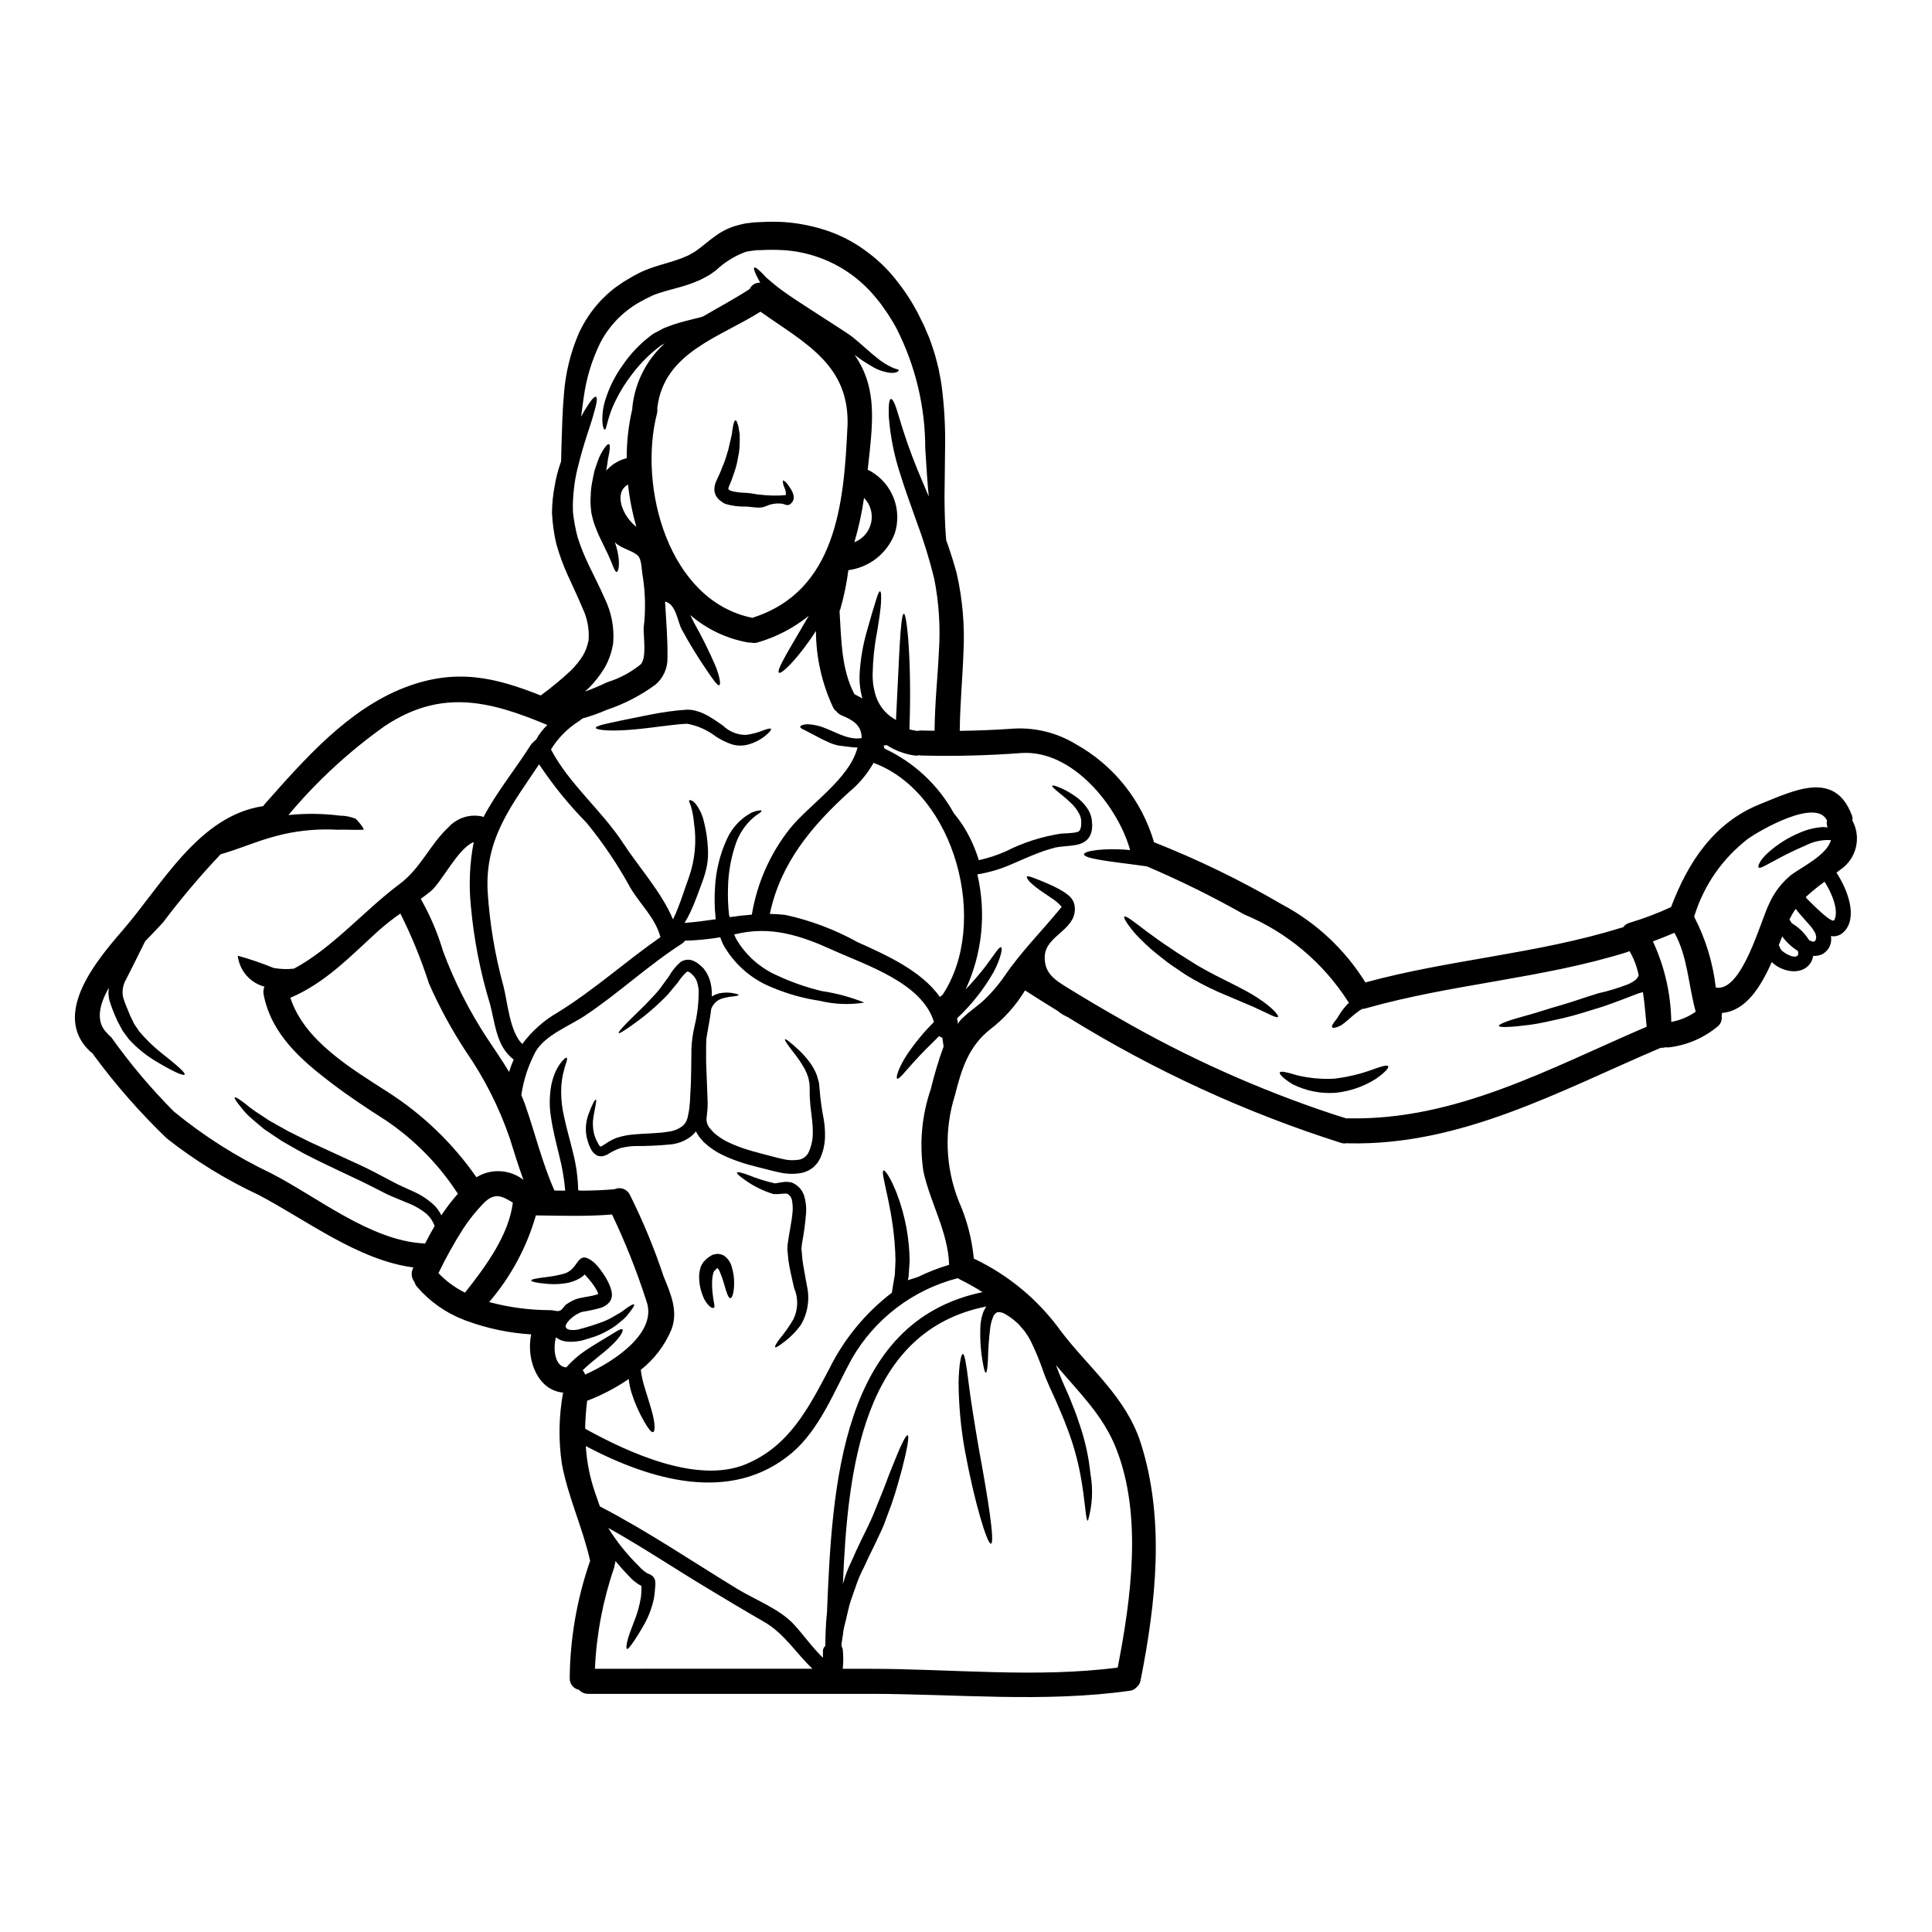 <?xml version="1.0" encoding="UTF-8"?>
<!-- Uploaded to: ICON Repo, www.svgrepo.com, Generator: ICON Repo Mixer Tools -->
<svg fill="#000000" width="800px" height="800px" version="1.1" viewBox="144 144 512 512" xmlns="http://www.w3.org/2000/svg">
 <g>
  <path d="m397.9 415.44c0-1.215 5.438-5.086 6.32-5.902v-0.004c2.277-2.078 4.309-4.414 6.055-6.957 4.242-6.234 9.707-11.738 14.5-17.531 0.176-0.219 0.355-0.418 0.488-0.617l0.086-0.133-0.152-0.172-0.004-0.004c-0.672-0.73-1.426-1.375-2.254-1.926-0.863-0.598-1.656-1.148-2.41-1.637-1.238-0.805-2.406-1.711-3.488-2.715-0.789-0.789-1.039-1.418-0.863-1.574s0.727 0.023 1.656 0.355c0.93 0.332 2.297 0.883 3.981 1.613 0.84 0.375 1.766 0.789 2.754 1.328 2.363 1.348 4.309 2.519 4.285 5.391-0.043 5.637-7.715 7.031-7.977 12.422-0.219 4.641 2.805 6.387 6.34 8.578 4.426 2.715 8.887 5.367 13.383 7.91v-0.004c17.984 10.375 36.973 18.891 56.68 25.422l3.578 1.129c0.152-0.027 0.309-0.043 0.465-0.047 28.559 0.621 53.531-13.352 79.062-24.27-0.309-3.094-0.527-6.164-0.992-9.172l-0.641 0.176c-0.332 0.086-0.641 0.195-0.664 0.195l-0.152 0.066c-2.828 1.105-5.902 2.277-9.172 3.406-3.715 1.125-7.207 2.297-10.52 3.051-3.312 0.75-6.277 1.438-8.777 1.766-4.996 0.641-8.156 0.789-8.242 0.289-0.086-0.5 2.852-1.574 7.734-2.875 2.453-0.66 5.238-1.633 8.398-2.519 3.16-0.887 6.586-2.144 10.211-3.25l-0.004 0.004c2.742-0.605 5.434-1.426 8.047-2.453 1.02-0.531 2.277-1.105 2.652-2.32v-0.004c-0.449-2.25-1.262-4.41-2.414-6.394-0.215 0.102-0.434 0.191-0.66 0.266-22.656 7.055-46.527 8.422-69.34 14.922v-0.004c-0.289 0.086-0.586 0.129-0.883 0.137-0.336 0.195-0.641 0.395-0.887 0.574-1.105 0.75-2.098 1.723-3.117 2.562-0.465 0.406-0.949 0.789-1.457 1.148-0.379 0.211-0.773 0.387-1.18 0.531-0.684 0.219-1.125 0.266-1.281 0.043-0.156-0.219 0-0.617 0.422-1.215 0.176-0.309 0.508-0.617 0.789-1.016 0.281-0.398 0.508-0.844 0.789-1.281l-0.008-0.004c0.711-1.086 1.531-2.094 2.453-3.008-0.078-0.082-0.152-0.168-0.219-0.262-6.602-10.344-16.219-18.414-27.555-23.121-8.344-4.723-16.949-8.973-25.773-12.73-1.016-0.129-2.078-0.289-3.184-0.441-7.269-0.93-13.57-1.68-13.48-2.781 0.043-0.887 5.238-1.746 12.203-1.105 0-0.066-0.023-0.09-0.023-0.133-3.25-11.449-15.184-26.477-28.734-25.586v-0.004c-8.867 0.676-17.766 0.895-26.652 0.664-0.172-0.008-0.344-0.031-0.508-0.066-0.387 0.094-0.789 0.113-1.184 0.066-2.633-0.371-5.152-1.309-7.383-2.758l-0.84 0.133c0.086 0.266 0.152 0.527 0.242 0.789h0.004c7.773 3.617 14.203 9.605 18.363 17.105 0.789 0.953 1.547 1.969 2.297 3.094h0.004c1.867 2.914 3.324 6.066 4.328 9.375 2.445-0.535 4.828-1.312 7.117-2.32 4.617-2.348 9.582-3.941 14.699-4.723 2.363-0.109 4.684-0.195 4.902-0.84h0.004c0.148-0.242 0.254-0.508 0.312-0.785 0.023-0.176 0.066-0.312 0.086-0.531l0.023-0.707v-0.004c0.035-0.703-0.09-1.406-0.375-2.055-0.609-1.262-1.457-2.394-2.5-3.336-0.949-0.906-1.859-1.656-2.609-2.254-1.5-1.215-2.344-1.945-2.207-2.164 0.133-0.219 1.18 0.066 2.984 0.93v-0.004c1.098 0.535 2.152 1.164 3.148 1.879 1.445 0.98 2.656 2.269 3.543 3.777 0.547 0.98 0.852 2.078 0.883 3.203l0.043 0.73c0 0.266-0.043 0.617-0.066 0.949-0.066 0.711-0.281 1.395-0.637 2.012-0.434 0.711-1.062 1.281-1.816 1.637-0.617 0.301-1.281 0.504-1.965 0.598-1.234 0.223-2.344 0.27-3.449 0.395-0.551 0.043-1.082 0.129-1.613 0.219l-0.109 0.02c-0.055 0.004-0.105 0.012-0.156 0.023l-0.422 0.133-0.863 0.238 0.004 0.004c-1.137 0.305-2.25 0.684-3.34 1.129-2.231 0.84-4.574 1.922-7.086 2.984h0.004c-2.852 1.25-5.852 2.133-8.93 2.629 2.41 10.219 1.316 20.953-3.098 30.48 1.855-1.934 3.602-3.961 5.242-6.078 2.363-3.148 3.625-5.305 4.156-5.086 0.422 0.156 0 2.754-1.945 6.5-2.606 4.574-5.887 8.73-9.727 12.332 0.129 0.527 0.172 1.062 0.266 1.57zm237.01-53.977-0.004-0.004c2.449 4.516 1.062 10.156-3.203 13.02l-1.02 0.789c2.988 4.531 5.746 11.891 1.969 15.672-0.887 0.934-2.184 1.359-3.449 1.125 0.395 1.961-0.57 3.945-2.359 4.844-0.738 0.32-1.539 0.465-2.344 0.418-0.086 0.684-0.328 1.332-0.707 1.902-2.273 3.383-7.477 2.43-10.254-0.27-2.922 6.59-6.918 13.02-13.219 13.484v0.004c0.023 0.281 0 0.562-0.066 0.836 0.156 0.977-0.195 1.969-0.93 2.629-3.719 3.144-8.289 5.113-13.129 5.66-0.242 0.02-0.488 0.008-0.727-0.043-0.445 0.129-0.91 0.18-1.371 0.156-26.727 11.383-52.848 25.977-82.734 25.309-0.113-0.008-0.223-0.023-0.332-0.043-0.539 0.117-1.102 0.094-1.633-0.07-25.387-8.062-49.68-19.238-72.324-33.266-0.766-0.344-1.496-0.758-2.188-1.234-0.129-0.109-0.309-0.266-0.465-0.395-2.941-1.812-5.867-3.648-8.773-5.512-2.434 4.016-5.598 7.539-9.328 10.387-5.68 4.531-7.516 10.52-9.262 17.441-2.894 9.195-2.527 19.109 1.039 28.066 2.133 4.809 3.473 9.93 3.977 15.168 9.227 4.371 17.188 11.02 23.137 19.316 7.406 9.707 17.152 17.355 21.047 29.398 6.543 20.312 4.086 42.527 0 63.105-0.129 0.715-0.512 1.359-1.082 1.812-0.457 0.52-1.098 0.848-1.789 0.902-22.566 3.207-46.129 0.82-68.879 0.82h-74.551c-0.949 0.035-1.867-0.352-2.5-1.059-1.469-0.289-2.516-1.598-2.477-3.098 0.102-10.551 1.918-21.02 5.375-30.988 0 0 0.02-0.043 0.043-0.086-1.945-8.73-5.836-16.824-7.477-25.641h-0.004c-0.945-6.293-0.84-12.703 0.309-18.965-6.762-0.598-9.84-8.734-8.461-15.43v0.004c-5.84-0.352-11.598-1.559-17.09-3.582-0.203-0.055-0.406-0.129-0.598-0.223-4.859-1.84-9.18-4.871-12.566-8.812-0.316-0.379-0.551-0.824-0.684-1.301-0.805-1.008-0.957-2.387-0.395-3.543 0.055-0.09 0.102-0.18 0.145-0.273-14.652-1.902-28.379-12.594-41.09-19.25h0.004c-8.648-4.031-16.801-9.051-24.293-14.957-7.051-6.777-13.516-14.141-19.32-22.016-0.141-0.176-0.266-0.371-0.371-0.574-0.27-0.145-0.516-0.332-0.734-0.547-10.172-9.793 1.879-24.094 8.73-32.004 10.477-12.09 20.18-30.414 37.266-32.914v0.004c0.121-0.203 0.262-0.398 0.418-0.574 10.457-11.809 22.129-25.191 37.289-30.945 13.48-5.117 23.828-2.562 35.816 2.188 2.805-2.035 5.477-4.242 8.008-6.609 1.203-1.195 2.273-2.523 3.184-3.957 0.738-1.27 1.25-2.664 1.504-4.113 0.215-2.938-0.348-5.879-1.637-8.527-1.215-2.941-2.606-5.793-3.863-8.602h-0.004c-1.242-2.727-2.273-5.551-3.074-8.441-0.617-2.672-0.996-5.394-1.125-8.137 0.02-2.387 0.254-4.769 0.707-7.117 0.328-1.996 0.824-3.965 1.48-5.879 0.062-0.215 0.137-0.43 0.223-0.637 0.02-1.395 0.066-2.856 0.109-4.426 0.152-3.914 0.195-8.266 0.641-13.328 0.402-5.664 1.77-11.215 4.043-16.418 1.406-2.996 3.254-5.762 5.484-8.203 1.188-1.262 2.465-2.434 3.82-3.512l2.254-1.574c0.75-0.484 1.395-0.84 2.102-1.258 0.641-0.422 1.574-0.863 2.41-1.305 0.836-0.441 1.723-0.73 2.586-1.105 1.723-0.617 3.406-1.105 5.019-1.574 0.75-0.242 1.574-0.465 2.297-0.727v-0.004c0.695-0.215 1.375-0.48 2.031-0.785 0.312-0.129 0.574-0.219 0.953-0.395l1.125-0.641 0.531-0.289 0.023-0.02 0.238-0.176 0.973-0.707c1.328-0.992 2.586-2.121 4.309-3.336l0.004-0.004c1.832-1.352 3.914-2.328 6.125-2.871 0.551-0.129 1.258-0.332 1.68-0.395l1.371-0.176 0.684-0.086 0.395-0.043h0.172l0.395-0.023 1.461-0.066v-0.004c1.996-0.102 3.992-0.094 5.988 0.023 4.023 0.301 7.992 1.125 11.805 2.453 3.731 1.332 7.231 3.242 10.367 5.66 3.016 2.262 5.695 4.938 7.961 7.953 2.188 2.797 4.082 5.812 5.656 9 0.395 0.789 0.75 1.547 1.148 2.316l0.93 2.188 0.465 1.086c0.242 0.574 0.312 0.84 0.465 1.277l0.789 2.32c0.488 1.574 0.863 3.117 1.234 4.641 0.27 1.547 0.641 3.051 0.82 4.555l-0.004 0.004c0.707 5.43 1.008 10.902 0.906 16.379-0.062 4.883-0.109 9.305-0.152 13.199 0.023 3.82 0.133 7.117 0.332 9.812 0.047 0.508 0.066 0.973 0.109 1.438 0.977 2.695 1.926 5.613 2.785 8.777v-0.004c1.574 6.941 2.18 14.066 1.789 21.172-0.219 6.523-0.906 13.383-0.973 20.602 4.398-0.066 8.773-0.219 13.352-0.531 6.098-0.543 12.211 0.883 17.438 4.07 10.039 5.606 17.473 14.938 20.691 25.977 11.688 4.609 23.004 10.109 33.852 16.445 9.09 4.82 16.738 11.965 22.168 20.707 22.281-6.078 45.488-7.559 67.594-14.434h-0.004c0.223-0.07 0.453-0.121 0.688-0.152 0.426-0.613 1.062-1.055 1.789-1.238 3.695-1.105 7.309-2.473 10.809-4.086 0.043 0 0.066-0.023 0.109-0.023 4.512-11.914 11.34-22.41 23.652-27.34 8.863-3.543 19.648-9.055 24.223 2.824 0.203 0.492 0.27 1.027 0.195 1.551zm-4.797 26.371c1.281-2.586-0.684-7.207-2.586-10.168l-0.004-0.004c-1.738 1.254-3.398 2.613-4.973 4.066 0.086 0.133 0.133 0.242 0.219 0.355 2.387 2.41 6.812 6.762 7.34 5.746zm-0.906-21.195-0.004-0.004c-2.293-0.133-4.582 0.348-6.633 1.391-2.945 1.254-5.82 2.664-8.617 4.223-2.207 1.148-3.449 1.945-3.863 1.68-0.418-0.266 0.332-2.012 2.316-3.824 2.582-2.348 5.559-4.223 8.797-5.531 1.863-0.797 3.852-1.266 5.875-1.395 0.422 0.008 0.844 0.039 1.266 0.09-0.258-0.57-0.312-1.207-0.16-1.812-2.805-6.016-17.504 2.41-20.934 4.816h0.004c-6.777 5.203-11.762 12.391-14.258 20.559 0 0.035-0.016 0.066-0.043 0.086 3.051 5.859 5 12.227 5.746 18.789 6.938 1.328 11.848-17.613 14.145-22.211h0.004c1.324-2.988 3.34-5.617 5.879-7.672 2.297-1.766 9.562-5.273 10.477-9.188zm-4.09 26.566c0.91-1.68-1.633-4.113-2.652-5.285-0.84-0.992-1.785-1.969-2.586-3.07l-0.004-0.004c-0.625 0.891-1.176 1.832-1.656 2.809 0.043 0.086 0.109 0.152 0.152 0.242 0.141 0.281 0.312 0.547 0.512 0.789 1.844 1.098 3.398 2.621 4.531 4.441 0.773 0.473 1.414 0.602 1.699 0.074zm-4.574 3.668c0.031-0.293 0-0.586-0.094-0.863-1.609-1.012-3.019-2.316-4.152-3.848-0.289 0.75-0.598 1.523-0.91 2.344h0.004c0.16 0.211 0.281 0.453 0.352 0.707 0.289 1.195 4.488 3.402 4.801 1.66zm-27.16 15.227c-1.945-6.961-2.102-14.562-5.637-20.906-1.879 0.789-3.777 1.574-5.703 2.297 3.109 6.688 4.766 13.957 4.859 21.328 2.34-0.422 4.555-1.352 6.496-2.719zm-153.18 173.82c3.543-18.211 6.566-40.27-0.355-57.91-3.543-9.105-10.082-15.137-16.023-22.277 0.043 0.129 0.109 0.266 0.152 0.395 0.488 1.348 1.016 2.606 1.547 3.867 0.531 1.262 1.125 2.562 1.68 3.797 1.039 2.566 2.078 5.062 2.828 7.519l0.008-0.004c1.492 4.293 2.481 8.742 2.938 13.262 0.746 4.144 0.52 8.406-0.664 12.445-0.641-0.023-0.617-4.754-1.969-12.047-0.797-4.277-1.98-8.473-3.543-12.531-0.844-2.316-1.883-4.664-2.941-7.141-0.574-1.234-1.148-2.496-1.723-3.777-0.574-1.328-1.18-2.719-1.656-4.09-0.895-2.594-1.934-5.133-3.117-7.606-0.289-0.551-0.574-1.148-0.887-1.633s-0.641-0.953-0.949-1.418c-0.395-0.484-0.844-0.973-1.258-1.457l-0.312-0.355-0.023-0.043-0.176-0.156-0.664-0.594c-0.824-0.723-1.719-1.359-2.672-1.902-0.621-0.406-1.363-0.594-2.102-0.531-0.578 0.273-1.008 0.781-1.184 1.395-0.328 0.816-0.559 1.672-0.684 2.543-0.371 2.91-0.586 5.84-0.641 8.773-0.109 2.144-0.309 3.336-0.574 3.336-0.27 0-0.527-1.148-0.883-3.25-0.504-3.031-0.68-6.106-0.531-9.172 0.07-1.102 0.277-2.195 0.617-3.246 0.207-0.641 0.512-1.246 0.906-1.793 0.023-0.047 0.047-0.047 0.066-0.09-32.848 6.453-36.758 43.102-38.039 73.559 0.043-0.133 0.086-0.266 0.129-0.422l0.004 0.004c0.512-1.883 1.207-3.711 2.078-5.461 0.395-0.93 0.82-1.855 1.238-2.781 0.422-0.93 0.906-1.926 1.371-2.898 0.887-1.879 1.836-3.668 2.629-5.461 0.797-1.789 1.48-3.582 2.168-5.262 1.414-3.312 2.453-6.449 3.543-9.016 2.035-5.172 3.516-8.289 4-8.133s-0.109 3.578-1.48 8.949c-0.789 2.695-1.574 5.922-2.828 9.414-0.66 1.746-1.328 3.582-2.031 5.484-0.789 1.859-1.746 3.734-2.652 5.703-0.465 0.93-0.906 1.836-1.352 2.754-0.445 0.922-0.863 1.859-1.277 2.754l-0.004 0.004c-0.879 1.664-1.609 3.402-2.188 5.195-0.555 1.68-1.18 3.203-1.613 4.723-0.355 1.547-0.707 2.984-1.02 4.309-0.152 0.66-0.332 1.277-0.465 1.879-0.133 0.598-0.172 1.18-0.238 1.723l-0.004 0.004c-0.047 0.219-0.082 0.438-0.109 0.66-0.09 0.621-0.176 1.238-0.27 1.836h0.004c-0.004 0.191 0.004 0.383 0.023 0.578 0.195 0.285 0.312 0.621 0.328 0.973 0.16 1.645 0.152 3.301-0.023 4.945h7.199c21.574 0.004 44.207 2.481 65.668-0.324zm-35.816-99.488c-1.961-1.246-3.992-2.383-6.078-3.406-0.164-0.086-0.316-0.191-0.465-0.305-11.895 3.051-22.047 10.781-28.148 21.438-4.531 8.289-8.375 18.5-15.742 24.797-16.137 13.707-37.531 7.316-54.711-1.723 0.254 4.102 1.047 8.152 2.359 12.047 0.465 1.328 0.93 2.633 1.371 3.938 12.488 6.453 24.402 14.543 36.383 21.836 4.723 2.898 11.273 5.324 15.074 9.48 2.629 2.875 4.836 6.059 7.625 8.754 0.02-0.055 0.035-0.117 0.043-0.176 0.004-0.184-0.004-0.367-0.02-0.551 0-0.09 0.02-0.156 0.02-0.242 0-0.219-0.02-0.441-0.02-0.684v-0.004c-0.023-0.551 0.215-1.082 0.637-1.438 0.023-2.965 0.133-5.949 0.445-8.906 1.363-33.488 3.617-77.008 41.215-84.855zm-10.629-78.75c12.617-18.945 3.383-53.293-17.973-61.402l-0.266-0.133 0.004-0.004c-1.691 2.977-3.914 5.621-6.555 7.801-10.012 9.109-18.125 18.852-20.957 32.246v0.004c1.375 0.016 2.746 0.102 4.113 0.266 6.691 1.457 13.129 3.883 19.117 7.203 7.758 3.496 16.887 7.562 21.859 14.562v0.004c0.172-0.23 0.391-0.418 0.645-0.551zm0.309 13.703c-0.109-0.789-0.219-1.574-0.332-2.363v-0.004c-0.309-0.094-0.602-0.242-0.859-0.438-2.543 2.496-4.793 4.723-6.477 6.609-2.609 2.852-4.18 4.973-4.641 4.664-0.395-0.242 0.238-2.676 2.539-6.254v-0.004c2.106-3.148 4.519-6.082 7.207-8.754-3.117-10.41-18.059-15.074-26.832-19.074-8.488-3.848-16.426-6.481-25.773-4.199l-0.332 0.062h0.004c0.211 0.617 0.5 1.203 0.859 1.75 2.547 4.098 6.289 7.312 10.719 9.219 3.731 1.73 7.625 3.086 11.629 4.039 3.863 0.57 7.648 1.594 11.27 3.051-3.926 0.637-7.941 0.48-11.805-0.465-4.309-0.637-8.52-1.816-12.535-3.508-5.211-2.043-9.609-5.731-12.531-10.504-0.555-0.883-0.992-1.832-1.301-2.828-3.102 0.523-6.231 0.828-9.375 0.91-0.195 0.32-0.465 0.59-0.785 0.785-8.973 5.766-16.75 13.105-25.586 19.008-4.176 2.805-10.609 5.152-13.219 9.641h0.004c-1.906 3.586-3.18 7.473-3.762 11.492 0.355 0.82 0.688 1.633 0.996 2.496 2.652 7.586 4.512 15.406 7.781 22.789 0.949 0 1.902 0.023 2.852 0.023-0.262-3.121-0.789-6.211-1.574-9.242-0.844-3.492-1.723-6.914-2.188-10.168-0.484-2.922-0.441-5.906 0.129-8.816 0.246-1.129 0.602-2.234 1.062-3.293 0.363-0.785 0.797-1.531 1.305-2.231 0.844-1.062 1.418-1.594 1.656-1.461 0.238 0.133 0.066 0.887-0.395 2.164-0.238 0.641-0.332 1.395-0.594 2.211-0.199 0.984-0.34 1.98-0.422 2.984-0.145 2.641 0.07 5.289 0.641 7.871 0.594 2.984 1.574 6.277 2.434 9.84 0.848 3.273 1.312 6.633 1.391 10.016l0.621 0.129c3.004 0 6.012-0.109 8.992-0.375 1.477-0.676 3.223-0.098 4.004 1.328 3.523 7.031 6.535 14.305 9.016 21.77 1.855 4.531 3.914 9.129 2.121 13.969h0.004c-1.754 4.246-4.57 7.969-8.18 10.809 0.227 1.688 0.602 3.352 1.125 4.973 0.887 2.938 1.836 5.699 2.254 7.824 0.422 2.125 0.375 3.543-0.109 3.688-0.484 0.145-1.309-0.973-2.344-2.754h0.004c-1.41-2.43-2.543-5.008-3.387-7.688-0.359-1.184-0.602-2.398-0.727-3.629-3.434 2.356-7.133 4.293-11.023 5.773-0.309 2.457-0.484 4.926-0.531 7.402 11.535 6.387 29.797 14.746 42.613 9.395 11.449-4.773 16.555-14.812 22.016-25.133v0.004c3.914-7.969 9.617-14.922 16.668-20.316l0.199-1.352c0.195-1.082 0.375-2.231 0.574-3.402 0.066-1.18 0.109-2.434 0.176-3.691-0.156-13.148-4.266-23.543-3.148-23.938 0.418-0.133 1.988 2.102 3.625 6.43v0.004c2.098 5.609 3.203 11.539 3.273 17.527-0.09 1.395-0.176 2.754-0.27 4.113l-0.195 0.996c0.949-0.289 1.859-0.574 2.754-0.887 2.633-1.285 5.371-2.352 8.18-3.184-0.312-8.84-4.93-16.199-6.809-24.711-1.129-7.359-0.453-14.883 1.969-21.926 0.902-3.785 2.023-7.516 3.359-11.172zm-1.258-104.57v-0.004c0.449-6.519 0.031-13.066-1.238-19.473-1.273-5.18-2.848-10.281-4.723-15.277-1.613-4.508-3.07-8.535-4.156-12.066-1.684-5.023-2.742-10.234-3.148-15.516-0.109-3.293 0.109-4.723 0.574-4.754 0.465-0.031 1.105 1.262 1.992 4.328 1.422 4.879 3.098 9.684 5.016 14.391 0.91 2.144 1.902 4.555 3.008 7.141-0.375-3.801-0.641-8.07-0.93-12.73 0.004-11.047-2.602-21.938-7.602-31.785-0.664-1.328-1.551-2.629-2.363-3.957-0.906-1.234-1.723-2.586-2.754-3.758-1.957-2.477-4.242-4.676-6.785-6.543-5.344-3.898-11.703-6.168-18.305-6.535-1.715-0.094-3.434-0.102-5.148-0.02l-1.281 0.043h-0.461l-0.66 0.09-1.371 0.176v0.004c-0.328 0.047-0.656 0.121-0.977 0.219-2.891 1.082-5.539 2.734-7.777 4.863l-1.148 0.82-0.289 0.219-0.09 0.047c-0.02 0-0.355 0.219-0.355 0.219l-0.152 0.086-0.574 0.312-1.148 0.617c-0.422 0.219-0.973 0.422-1.461 0.641-1.016 0.441-1.922 0.727-2.781 1.016-0.863 0.289-1.746 0.508-2.586 0.75-1.68 0.441-3.203 0.863-4.621 1.328-0.66 0.266-1.395 0.465-1.969 0.789-0.574 0.324-1.18 0.527-1.926 0.973-4.941 2.481-8.98 6.453-11.535 11.359-2.215 4.519-3.691 9.363-4.375 14.348-0.266 1.789-0.508 3.543-0.707 5.258 0.332-0.617 0.641-1.18 0.93-1.68 1.637-2.715 2.586-3.777 3.008-3.602s0.266 1.574-0.641 4.641c-0.82 3.051-2.652 7.672-4.242 14.348l-0.008-0.004c-0.445 1.781-0.762 3.59-0.953 5.418-0.246 2.039-0.336 4.094-0.262 6.144 0.25 2.281 0.668 4.543 1.258 6.762 0.832 2.551 1.836 5.039 3.008 7.449 1.258 2.652 2.754 5.481 4.133 8.66 1.82 3.691 2.602 7.812 2.258 11.914-0.359 2.293-1.133 4.5-2.281 6.519-1.172 1.938-2.574 3.727-4.176 5.328-0.332 0.332-0.664 0.617-0.996 0.93 2.012-0.719 3.981-1.547 5.906-2.477 3.25-1 6.273-2.621 8.906-4.773 1.574-1.945 0.621-7.359 0.73-9.684 0.531-4.422 0.465-8.898-0.199-13.305-0.375-1.66-0.242-4.644-1.305-5.727-1.438-1.438-4.445-1.879-6.125-3.582 0.281 0.789 0.508 1.594 0.688 2.41 0.75 3.316 0.242 5.465-0.195 5.441-0.598 0-1.02-1.859-2.297-4.598-0.684-1.418-1.484-3.094-2.391-4.953-0.441-0.953-0.863-2.055-1.277-3.184h-0.004c-0.215-0.629-0.395-1.27-0.531-1.922-0.188-0.625-0.301-1.273-0.332-1.926-0.047-0.641-0.113-1.082-0.133-1.902 0-0.617 0.043-1.234 0.066-1.836v0.004c0.023-1.148 0.148-2.297 0.375-3.422 0.199-1.082 0.395-2.102 0.617-3.051 0.312-0.953 0.598-1.836 0.887-2.609 0.426-1.219 1.02-2.375 1.766-3.426 0.531-0.75 0.93-1.105 1.18-1.02 0.25 0.086 0.289 0.641 0.176 1.547-0.043 0.91-0.488 2.188-0.598 3.691-0.109 0.531-0.195 1.129-0.289 1.746h0.004c1.328-1.477 3.031-2.562 4.93-3.148 0.156-0.051 0.32-0.09 0.488-0.109-0.016-4.391 0.48-8.766 1.477-13.039 0-0.168 0.008-0.34 0.023-0.508 0.68-6.512 3.742-12.539 8.598-16.926-0.02 0.023-0.66 0.395-0.66 0.395l-0.312 0.152-0.109 0.086c-2.809 2.086-5.309 4.559-7.426 7.344-1.785 2.258-3.316 4.703-4.574 7.293-0.863 1.73-1.543 3.547-2.035 5.414-0.355 1.328-0.508 2.188-0.789 2.188s-0.574-0.789-0.641-2.277c-0.055-2.152 0.293-4.297 1.02-6.32 1.004-2.973 2.441-5.781 4.262-8.332 2.172-3.211 4.879-6.027 8.004-8.32l0.152-0.109c0.043 0 0.27-0.152 0.27-0.152l0.086-0.043 0.332-0.176 0.641-0.332 1.258-0.688c0.887-0.418 1.945-0.746 2.875-1.102 1.883-0.621 3.625-1.062 5.262-1.461 0.418-0.109 0.82-0.195 1.215-0.289 0.398-0.09 0.789-0.219 1.125-0.332 0.043 0 0.086-0.023 0.133-0.023 4.023-2.363 8.289-4.617 12.398-7.293l0.004-0.004c0.496-1.086 1.609-1.758 2.805-1.68-0.465-0.789-0.82-1.48-1.082-2.055-0.531-1.148-0.727-1.812-0.484-1.945 0.242-0.133 0.816 0.289 1.676 1.105 0.422 0.418 0.93 0.926 1.484 1.547 0.617 0.527 1.348 1.125 2.141 1.812 3.117 2.586 8.289 5.769 13.707 9.305 1.395 0.91 2.754 1.77 4.047 2.609 0.637 0.441 1.277 0.863 1.902 1.258h-0.004c0.652 0.445 1.281 0.926 1.879 1.438 2.231 1.879 4.047 3.582 5.68 4.863v0.004c1.227 1.012 2.578 1.867 4.023 2.539 0.863 0.422 1.723 0.445 1.723 0.73 0 0.219-0.484 0.727-2.012 0.703-1.844-0.188-3.621-0.801-5.191-1.785-1.559-0.898-3.055-1.898-4.488-2.988 5.481 7.824 4.973 16.137 4.023 25.418-0.176 1.703-0.355 3.387-0.555 5.043 0.32 0.109 0.621 0.258 0.906 0.441 5.676 3.332 8.277 10.156 6.266 16.422-0.977 2.582-2.637 4.848-4.801 6.562-2.164 1.711-4.754 2.805-7.492 3.164-0.445 3.449-1.145 6.863-2.098 10.211-0.066 0.211-0.148 0.418-0.242 0.621 0.488 7.426 0.422 15.406 3.957 22.043 0.707 0.355 1.418 0.727 2.102 1.125l-0.004-0.004c-0.598-2.133-0.848-4.352-0.73-6.562 0.23-3.957 0.914-7.871 2.035-11.672 0.887-3.203 1.656-5.723 2.188-7.445 0.531-1.723 0.906-2.754 1.18-2.719 0.277 0.035 0.355 1.082 0.266 2.941-0.09 1.859-0.508 4.555-1.039 7.781v-0.004c-0.715 3.68-1.109 7.414-1.18 11.164-0.047 2.062 0.266 4.121 0.922 6.078 0.695 1.984 1.938 3.731 3.582 5.035 0.574 0.395 1.082 0.789 1.68 1.129 0.84-15.98 1.125-28.184 2.098-28.184 0.82 0 2.121 13.125 1.461 30.633l0.004 0.004c0.469 0.141 0.949 0.242 1.434 0.312 0.211 0.027 0.418 0.074 0.621 0.129 0.344-0.102 0.703-0.145 1.062-0.129 1.18 0.043 2.363 0.043 3.543 0.062 0.082-7.695 0.867-14.609 1.137-20.844zm-22.367-29.125-0.004-0.008c2.254-0.875 3.914-2.824 4.426-5.184 0.512-2.363-0.195-4.824-1.883-6.555-0.578 3.973-1.434 7.902-2.559 11.754zm1.902 51.898c0.023-3.43-2.387-4.797-5.281-5.992l-0.004-0.004c-0.539-0.227-1.008-0.582-1.371-1.039-0.363-0.277-0.668-0.633-0.887-1.039-2.984-6.356-4.547-13.289-4.57-20.312-4.578 7.141-9.129 11.582-9.793 11.074-0.863-0.621 3.25-7.012 7.891-15.074-4.004 3.223-8.609 5.621-13.547 7.051-0.566 0.176-1.172 0.191-1.75 0.043-0.277 0.004-0.559-0.008-0.836-0.043-5.652-1.016-10.926-3.527-15.277-7.269 0.332 0.684 0.664 1.348 1.016 2.055 2.059 3.648 3.926 7.402 5.594 11.246 1.258 3.094 1.527 5.117 1.082 5.305-0.445 0.188-1.656-1.48-3.402-4.09v0.004c-2.371-3.465-4.562-7.051-6.562-10.742-1.129-2.144-1.484-6.691-4.402-7.34 0.27 4.883 0.73 10.059 0.641 14.957 0.051 2.691-1.102 5.269-3.144 7.027-3.953 2.906-8.332 5.172-12.988 6.723-2.059 0.902-4.176 1.656-6.344 2.254-0.355 0.27-0.684 0.508-1.016 0.75-3 1.895-5.527 4.453-7.383 7.481 4.859 9.242 13.461 16.137 19.184 24.91 4.004 6.168 10.148 12.93 13.152 20.113 0.527-1.039 0.992-2.109 1.391-3.207 0.93-2.273 1.77-5.082 2.828-7.934 1.617-4.613 2.082-9.555 1.352-14.391-0.125-1.465-0.391-2.914-0.785-4.328-0.223-0.863-0.684-1.484-0.488-1.656 0.195-0.172 0.82-0.133 1.723 0.926v-0.004c1.031 1.359 1.766 2.918 2.144 4.578 0.617 2.34 0.98 4.742 1.082 7.16 0.051 0.715 0.059 1.43 0.023 2.144v0.266l-0.023 0.242-0.023 0.133-0.043 0.531-0.133 1.039v0.004c-0.297 1.582-0.73 3.133-1.305 4.641-1.059 2.805-1.969 5.512-3.184 8.047v-0.004c-0.445 0.949-0.945 1.867-1.5 2.758 2.781-0.199 5.512-0.574 8.266-0.973l-0.023-0.199-0.043-0.508v-0.004c-0.258-2.578-0.297-5.176-0.117-7.766 0.234-4.418 1.305-8.754 3.148-12.773 1.266-2.805 3.363-5.152 6.012-6.719 0.711-0.41 1.488-0.688 2.297-0.82 0.531-0.086 0.844-0.086 0.887 0.023s-0.152 0.355-0.598 0.66c-0.645 0.406-1.25 0.863-1.812 1.371-1.977 1.789-3.477 4.035-4.375 6.547-1.332 3.824-2.051 7.84-2.121 11.891-0.078 2.406 0.016 4.812 0.285 7.207l0.176 0.441 0.043 0.086c1.945-0.289 3.867-0.508 5.812-0.66l0.004-0.004c1.371-8.328 4.84-16.168 10.078-22.789 5.019-6.277 15.848-13.195 17.926-21.508-0.484 0-0.949-0.02-1.438-0.066-0.996-0.109-1.969-0.238-2.898-0.355l-0.863-0.109-0.75-0.219c-0.473-0.125-0.938-0.289-1.387-0.484-1.434-0.621-2.836-1.316-4.199-2.078-1.082-0.574-1.945-1.016-2.586-1.352-0.707-0.289-1.082-0.551-1.062-0.816 0.02-0.266 0.441-0.465 1.18-0.621v0.004c0.5-0.066 1.004-0.07 1.504-0.02 0.633 0.078 1.258 0.188 1.879 0.328 3.789 0.895 7.609 3.988 11.699 3.305zm-3.754-82.379c0.75-16.555-11.363-22.301-23.059-30.613-10.762 6.809-25.504 10.766-27.316 25.332 0 0.086-0.047 0.152-0.047 0.242l-0.004-0.008c0.078 0.488 0.055 0.98-0.066 1.457-4.996 19.453 3.031 49.594 25.266 54.109 22.199-7.012 24.297-30.195 25.207-50.512zm-66.914 329.03 57.633-0.008c-4.356-4.109-7.477-9.391-12.887-12.465-5.219-3.004-10.391-6.102-15.539-9.215-8.535-5.152-16.953-10.766-25.707-15.648 2.262 3.652 4.953 7.023 8.023 10.031l0.75 0.789c0.27 0.223 0.531 0.488 0.789 0.664 0.23 0.195 0.484 0.363 0.75 0.508 0.133 0.066 0.219 0.109 0.375 0.176 0.398 0.137 0.766 0.344 1.082 0.621 0.32 0.316 0.551 0.711 0.664 1.148 0.039 0.211 0.059 0.426 0.066 0.641 0.016 0.25 0.008 0.504-0.023 0.754-0.02 0.375-0.066 0.75-0.086 1.148-0.02 0.398-0.066 0.727-0.109 1.105-0.043 0.379-0.109 0.82-0.176 1.215h-0.004c-0.57 2.641-1.57 5.164-2.961 7.481-1.105 1.922-2.031 3.356-2.754 4.352-0.723 0.996-1.148 1.547-1.395 1.438-0.242-0.109-0.195-0.789 0.066-2.012 0.266-1.223 0.93-2.918 1.68-4.91v0.004c0.914-2.195 1.566-4.484 1.945-6.832 0.023-0.312 0.066-0.617 0.086-0.949 0.02-0.332 0.023-0.73 0.047-1.105 0-0.289 0.02-0.598 0.02-0.887-0.086-0.043-0.152-0.066-0.242-0.109-0.445-0.23-0.867-0.504-1.262-0.816-0.379-0.27-0.738-0.566-1.082-0.883l-0.949-0.996c-1.18-1.215-2.32-2.5-3.383-3.801h0.004c-0.008 0.348-0.074 0.691-0.203 1.016-0.023 0.266-0.074 0.531-0.152 0.785-2.965 8.637-4.676 17.648-5.082 26.77zm17.352-193.89c-1.438-5.238-5.238-8.484-7.977-13.082l-0.008-0.012c-3.316-6.078-7.195-11.836-11.582-17.195-4.688-4.754-8.902-9.953-12.594-15.516-7.121 10.719-14.391 19.516-13.637 33.66h-0.004c0.539 8.531 1.953 16.984 4.219 25.223 1.039 3.977 1.594 11.934 4.953 15.25 2.559-3.445 5.801-6.32 9.527-8.445 9.539-5.906 17.891-13.465 27.086-19.875zm-19.953 115.92c7.758-3.453 19.34-11.188 16.199-19.562h0.004c-2.516-7.812-5.547-15.449-9.086-22.855-6.719 0.555-13.438 0.312-20.18 0.242v0.004c-2.434 8.453-6.652 16.285-12.379 22.965 5.344 1.43 10.852 2.148 16.383 2.141 0.66 0 1.633 0.445 2.363 0.133 0.727-0.312 1.039-1.18 1.656-1.637h-0.004c0.527-0.371 1.082-0.703 1.66-0.992l0.395-0.176 0.309-0.156 0.27-0.086h-0.004c0.324-0.125 0.664-0.219 1.008-0.289 1.699-0.375 3.203-0.508 4.309-0.887l0.195-0.062c0.023 0 0.043 0.043 0.109 0.043l0.219-0.199h0.004c-0.039-0.238-0.113-0.469-0.223-0.684-0.574-1.098-1.281-2.121-2.098-3.051-0.395-0.484-0.82-0.949-1.215-1.414-0.449 0.449-0.965 0.828-1.527 1.125-1.008 0.57-2.106 0.957-3.246 1.148-1.691 0.297-3.41 0.371-5.117 0.223-2.781-0.219-4.285-0.594-4.309-0.906s1.574-0.617 4.242-0.93c1.547-0.18 3.078-0.484 4.578-0.906 3.981-1.234 3.227-6.41 7.445-3.246 1.969 1.48 5.922 7.184 4.996 9.789-0.066 0.199-0.152 0.395-0.238 0.598l-0.09 0.152-0.023 0.066c-0.043 0.043-0.238 0.312-0.238 0.312l-0.109 0.086-0.395 0.395h-0.004c-0.281 0.215-0.578 0.406-0.887 0.574l-0.488 0.242v0.004c-0.105 0.051-0.215 0.09-0.332 0.109-1.551 0.441-3.129 0.789-4.723 1.039-0.203 0.039-0.402 0.09-0.598 0.152l-0.109 0.043c-0.023 0.008-0.047 0.016-0.066 0.023l-0.375 0.199v0.004c-0.414 0.191-0.809 0.422-1.18 0.684-0.707 0.492-1.332 1.086-1.859 1.77-1.547 2.121 1.574 2.164 3.027 1.812v-0.004c2.219-0.57 4.402-1.262 6.547-2.074 1.164-0.457 2.281-1.027 3.336-1.703 0.863-0.441 1.676-0.969 2.43-1.574 1.309-0.953 2.144-1.418 2.363-1.258 0.215 0.156-0.289 0.973-1.352 2.316-0.613 0.844-1.352 1.59-2.191 2.211-1.043 0.941-2.199 1.754-3.445 2.41-1.465 0.852-3.031 1.512-4.664 1.965l-1.258 0.395-0.66 0.176-0.156 0.062-0.086 0.023-0.219 0.043-0.395 0.066-0.008 0.004c-1.082 0.207-2.191 0.27-3.293 0.176-0.695-0.062-1.375-0.242-2.012-0.531-0.328-0.18-0.645-0.387-0.941-0.617-0.844 2.922-0.355 7.824 2.715 7.981l0.004 0.004c1.48-1.691 3.176-3.184 5.039-4.441 1.879-1.258 3.602-2.273 4.973-3.113 2.754-1.613 4.488-2.922 4.863-2.523 0.379 0.398-0.621 2.234-3.273 4.621-1.945 1.859-4.75 3.758-7.246 6.211 0.289 0.336 0.512 0.723 0.66 1.137zm13.57-224.64h0.004c-1.066-3.668-1.809-7.426-2.215-11.227-3.93 2.211-1.48 8.375 2.215 11.227zm-26.59 56.41c0.789-1.453 1.797-2.773 2.988-3.914-15.277-6.41-28.164-9.637-43.078 0.289h-0.004c-9.48 6.734-18.062 14.66-25.527 23.582 4.527-0.469 9.098-0.418 13.613 0.152 1.441 0.012 2.863 0.289 4.203 0.82 0.309 0.195 2.606 2.898 2.012 2.918-2.297 0.109-4.578-0.086-6.894 0h-0.004c-4.777-0.262-9.566 0.137-14.238 1.18-2.559 0.602-5.078 1.348-7.555 2.231-2.297 0.789-4.422 1.613-6.211 2.188-1.105 0.395-2.078 0.66-2.898 0.906-5.426 5.738-10.523 11.773-15.27 18.082-1.062 1.18-2.754 2.918-4.723 4.973-0.91 1.77-1.859 3.781-2.941 5.922-0.75 1.438-1.504 2.965-2.297 4.535h-0.004c-0.688 1.324-0.906 2.844-0.621 4.312 0.395 1.457 1.238 3.312 1.902 4.973 0.395 0.727 0.684 1.461 1.039 2.144 0.445 0.66 0.887 1.305 1.309 1.945l-0.004-0.004c1.809 2.164 3.84 4.137 6.055 5.879 3.914 3.094 6.32 5.172 6.016 5.613-0.309 0.441-3.148-0.84-7.539-3.473v0.004c-2.672-1.594-5.102-3.566-7.207-5.859-0.531-0.727-1.082-1.48-1.656-2.231-0.488-0.84-0.93-1.746-1.395-2.629-0.844-1.785-1.562-3.625-2.144-5.512-0.133-0.586-0.215-1.188-0.238-1.789 0-0.512 0.039-1.023 0.109-1.527-2.609 4.598-3.582 9.055-0.422 12.09 0.145 0.145 0.277 0.301 0.395 0.465 0.262 0.184 0.5 0.398 0.707 0.641 4.965 6.981 10.492 13.535 16.531 19.605 7.883 6.477 16.523 11.969 25.734 16.355 12.289 6.297 26.371 17.883 40.492 18.613 0.129 0 0.219 0.043 0.355 0.043 0.789-1.547 1.633-3.117 2.539-4.641-0.426-1.23-1.156-2.332-2.121-3.207-1.574-1.285-3.352-2.301-5.258-3.004-1.082-0.445-2.211-0.91-3.336-1.395-0.574-0.219-1.18-0.508-1.816-0.789-0.633-0.281-1.18-0.598-1.742-0.887-2.277-1.125-4.598-2.363-7.086-3.492-4.723-2.231-9.305-4.375-13.383-6.5-2.012-1.129-3.938-2.188-5.723-3.25-1.723-1.148-3.336-2.188-4.773-3.203-1.395-1.148-2.633-2.207-3.691-3.148l-0.004 0.004c-0.883-0.785-1.68-1.66-2.387-2.609-1.234-1.504-1.836-2.434-1.656-2.609 0.176-0.176 1.129 0.395 2.676 1.574 0.887 0.758 1.816 1.465 2.781 2.121 1.105 0.73 2.363 1.547 3.758 2.477 1.48 0.844 3.094 1.75 4.84 2.719 1.789 0.887 3.711 1.836 5.723 2.852 4.133 1.902 8.688 4.004 13.461 6.191 2.5 1.148 4.91 2.453 7.227 3.668 0.555 0.289 1.105 0.594 1.66 0.883 0.484 0.27 1.016 0.512 1.574 0.789 1.125 0.508 2.231 1.016 3.293 1.504l0.004-0.004c2.227 0.941 4.262 2.273 6.012 3.938 0.707 0.754 1.297 1.613 1.746 2.543 1.316-2.016 2.781-3.93 4.379-5.731-4.969-7.664-11.426-14.254-18.988-19.379-4.934-3.148-9.879-6.41-14.543-9.969-8.137-6.188-15.938-13.02-17.949-23.473v-0.004c-0.133-0.691-0.055-1.406 0.223-2.055-0.172-0.043-0.344-0.094-0.508-0.152-3.578-1.164-6.144-4.312-6.566-8.051 3.234 0.898 6.418 1.984 9.523 3.254 1.773 0.312 3.586 0.375 5.375 0.176 10.191-5.441 18.785-15.582 27.895-22.348 5.766-4.285 8.113-10.562 13.062-15.137v-0.004c2.047-2.254 5.066-3.367 8.09-2.981 0.406 0.016 0.809 0.113 1.18 0.285 3.578-6.766 8.461-12.668 12.551-19.145 0.18-0.277 0.41-0.52 0.688-0.703 0.184-0.254 0.414-0.473 0.684-0.633zm-3.344 116.63c-1.348-3.711-2.519-7.477-3.711-11.297h-0.004c-2.789-8.039-6.656-15.668-11.492-22.672-3.781-5.75-7.074-11.805-9.84-18.105-2.047-6.352-4.574-12.535-7.562-18.5-1.988 1.383-3.902 2.883-5.723 4.484-7.449 6.766-14.145 13.906-23.43 17.84 3.691 11.414 16.203 18.785 25.816 24.977 9.242 5.91 17.23 13.586 23.496 22.59 3.887-2.387 8.848-2.113 12.449 0.684zm-3.797-28.578h-0.004c0.332-1.125 0.738-2.223 1.215-3.293-4.574-3.543-4.816-9.129-6.254-14.676l-0.004-0.004c-2.582-8.449-4.285-17.145-5.078-25.945-0.582-5.68-0.328-11.414 0.75-17.02-4.156 1.613-8.465 10.629-11.449 13.082-0.844 0.684-1.723 1.328-2.586 1.969 2.484 4.379 4.465 9.027 5.906 13.852 3.039 8.18 7 15.988 11.809 23.273 1.941 2.91 3.91 5.762 5.699 8.746zm0.992 34.613c-3.027-1.859-4.93-2.781-7.91 0.332h-0.004c-1.953 2.035-3.715 4.25-5.262 6.606-2.41 3.785-4.59 7.707-6.535 11.746 2.019 2.125 4.402 3.875 7.031 5.172 5.391-6.809 11.625-15.207 12.684-23.871z"/>
  <path d="m511.88 426.56c0.27 0.395-0.926 1.742-3.312 3.383-3.234 2.035-6.898 3.289-10.699 3.668-3.891 0.266-7.785-0.512-11.277-2.258-2.41-1.461-3.644-2.695-3.426-3.148s1.969-0.047 4.555 0.75v0.004c3.223 0.77 6.535 1.074 9.84 0.902 3.359-0.395 6.66-1.164 9.844-2.297 2.488-0.918 4.172-1.449 4.477-1.004z"/>
  <path d="m477.29 408.45c3.891 2.523 5.637 4.644 5.391 5.019-0.312 0.488-2.781-0.973-6.652-2.695-2.012-0.863-4.422-1.879-7.086-3.008h0.004c-2.984-1.223-5.891-2.637-8.699-4.231-1.449-0.824-2.859-1.723-4.219-2.695-1.309-0.836-2.57-1.746-3.781-2.719-2.117-1.594-4.117-3.336-5.988-5.211-1.277-1.25-2.434-2.617-3.449-4.09-0.73-1.062-1.039-1.703-0.844-1.883 0.422-0.375 2.566 1.371 6.016 3.981 1.766 1.281 3.82 2.828 6.231 4.375 1.148 0.82 2.41 1.637 3.801 2.477 1.395 0.84 2.695 1.766 4.113 2.543 5.617 3.223 11.387 5.617 15.164 8.137z"/>
  <path d="m403.38 527.81c2.543 13.727 4.309 25.066 3.227 25.285-0.949 0.176-4.328-10.699-6.894-24.645-1.086-5.988-1.648-12.062-1.68-18.148 0.109-4.641 0.641-7.477 1.129-7.477s0.949 2.879 1.5 7.406c0.551 4.531 1.551 10.703 2.719 17.578z"/>
  <path d="m303.17 447.89c0.012-0.012 0.027-0.02 0.043-0.023 0.172-0.07 0.332-0.16 0.484-0.262 0.531-0.336 1.062-0.684 1.613-1.039 0.648-0.395 1.328-0.727 2.035-0.996 1.488-0.496 3.035-0.809 4.598-0.93 3.074-0.309 6.277-0.219 9.285-0.75 1.375-0.16 2.68-0.707 3.754-1.574 0.199-0.219 0.488-0.441 0.555-0.641v-0.004c0.211-0.242 0.367-0.527 0.461-0.836l0.223-0.641 0.02-0.043 0.004-0.043 0.023-0.09 0.043-0.289 0.242-1.18c0.152-0.789 0.176-1.68 0.289-2.543 0.043-0.926 0.086-1.855 0.133-2.805 0.152-1.879 0.152-3.734 0.195-5.613 0.043-1.879 0.043-3.824 0.066-5.68h0.004c0.086-1.957 0.352-3.902 0.785-5.812 0.801-3.219 1.176-6.527 1.125-9.84-0.074-0.684-0.215-1.355-0.418-2.012-0.113-0.238-0.207-0.48-0.289-0.73-0.176-0.27-0.418-0.598-0.617-0.887h-0.023l-0.086-0.09-0.152-0.176h-0.004c-0.105-0.121-0.223-0.23-0.352-0.328-0.188-0.168-0.387-0.316-0.598-0.441-0.395-0.133-0.289-0.176-0.617-0.023h-0.004c-0.902 0.828-1.699 1.77-2.359 2.805-0.906 1.105-1.789 2.168-2.652 3.184-2.809 2.926-5.887 5.574-9.195 7.914-2.297 1.656-3.648 2.5-3.82 2.297-0.172-0.199 0.863-1.395 2.875-3.406 0.992-0.992 2.231-2.184 3.668-3.602 0.727-0.66 1.395-1.48 2.188-2.273h-0.004c0.828-0.824 1.598-1.703 2.301-2.633 0.703-0.973 1.457-2.012 2.254-3.07 0.793-1.434 1.82-2.719 3.047-3.801 0.539-0.371 1.164-0.59 1.816-0.645 0.641-0.039 1.285 0.098 1.855 0.395 0.477 0.219 0.926 0.5 1.328 0.84 0.184 0.145 0.359 0.297 0.527 0.465l0.242 0.242 0.133 0.109 0.043 0.066h0.043l0.023 0.023 0.133 0.152c0.238 0.332 0.465 0.617 0.703 0.996l0.004 0.004c0.285 0.465 0.531 0.949 0.734 1.457 0.344 0.902 0.574 1.848 0.684 2.809 0.07 0.734 0.102 1.473 0.086 2.207 0.074-0.043 0.141-0.094 0.203-0.152 0.75-0.441 1.586-0.719 2.449-0.82 1.113-0.152 2.242-0.105 3.34 0.137 0.727 0.152 1.105 0.289 1.105 0.422s-0.395 0.238-1.129 0.332v-0.004c-1.016 0.09-2.019 0.266-3.004 0.531-1.402 0.344-2.551 1.352-3.074 2.695-0.02 0.062-0.043 0.121-0.066 0.18-0.195 1.812-0.551 3.602-0.863 5.391-0.129 0.82-0.289 1.656-0.418 2.477-0.113 1.922-0.023 3.891-0.066 6.012 0.109 2.898 0.219 6.016 0.355 9.262 0 0.863 0.086 1.613 0.043 2.586 0 0.395-0.043 0.863-0.09 1.352l-0.129 1.277c-0.266 1.27 0.133 2.586 1.059 3.492 0.289 0.332 0.598 0.703 0.887 0.992l0.82 0.641-0.004 0.004c0.633 0.48 1.297 0.926 1.988 1.324 1.559 0.805 3.18 1.488 4.84 2.055 1.699 0.574 3.469 1.062 5.191 1.504 1.84 0.465 3.562 0.973 5.195 1.328 1.445 0.371 2.949 0.449 4.422 0.219 1.168-0.207 2.16-0.984 2.633-2.074 0.574-1.281 0.926-2.648 1.035-4.047 0.066-1.371 0.02-2.746-0.129-4.113-0.176-1.438-0.332-2.824-0.488-4.176-0.043-0.707-0.109-1.371-0.152-2.055-0.043-0.684-0.023-1.281-0.023-1.926 0-0.641-0.043-1.215-0.066-1.789-0.086-0.484-0.172-0.949-0.266-1.414-0.27-0.922-0.641-1.812-1.105-2.652-0.805-1.406-1.711-2.754-2.719-4.023-1.703-2.164-2.586-3.473-2.391-3.648s1.414 0.789 3.473 2.676c1.285 1.176 2.434 2.488 3.426 3.914 0.645 0.953 1.172 1.977 1.574 3.051 0.18 0.621 0.355 1.258 0.531 1.922 0.043 0.598 0.109 1.18 0.176 1.816l0.004-0.004c0.207 2.664 0.574 5.316 1.102 7.934 0.258 1.617 0.363 3.254 0.309 4.887-0.082 1.781-0.48 3.531-1.18 5.172-0.219 0.465-0.531 0.906-0.789 1.352-0.352 0.422-0.73 0.828-1.129 1.211-0.871 0.703-1.891 1.203-2.981 1.461-1.977 0.387-4.012 0.348-5.969-0.109-1.859-0.375-3.606-0.887-5.348-1.305-1.836-0.465-3.668-0.93-5.512-1.594-1.875-0.621-3.695-1.406-5.438-2.344-0.887-0.512-1.738-1.086-2.543-1.723l-1.258-1.082c-0.336-0.355-0.574-0.707-0.887-1.039l-0.445-0.555c-0.184-0.266-0.352-0.539-0.508-0.82-0.078-0.137-0.152-0.277-0.219-0.422-0.297 0.406-0.637 0.777-1.016 1.109-1.582 1.301-3.512 2.117-5.551 2.34-3.199 0.32-6.418 0.469-9.633 0.445-1.297 0.051-2.586 0.234-3.848 0.551-1.18 0.418-2.309 0.973-3.359 1.656-0.387 0.207-0.793 0.363-1.219 0.465-0.594 0.121-1.211 0.027-1.742-0.262-0.703-0.445-1.25-1.094-1.574-1.859-0.281-0.551-0.512-1.129-0.684-1.723-0.176-0.516-0.305-1.043-0.395-1.574-0.301-1.863-0.125-3.769 0.508-5.547 0.973-2.754 1.766-4.09 2.012-4.023 0.242 0.066-0.109 1.656-0.617 4.352v0.004c-0.285 1.543-0.246 3.133 0.109 4.664 0.125 0.473 0.285 0.941 0.484 1.391 0.188 0.453 0.41 0.887 0.664 1.305 0.121 0.312 0.332 0.586 0.609 0.777z"/>
  <path d="m357.84 484.73c0.805 3.523 0.238 7.219-1.574 10.344-1.324 1.828-2.93 3.441-4.754 4.773-1.234 0.93-1.902 1.352-2.078 1.18-0.176-0.168 0.242-0.953 1.18-2.211 1.336-1.609 2.539-3.32 3.602-5.117 1.305-2.606 1.395-5.656 0.242-8.332-0.395-1.746-0.844-3.582-1.238-5.68-0.199-1.008-0.34-2.027-0.418-3.051l-0.066-0.789-0.043-0.375-0.023-0.199v-0.395 0.004c0.004-0.594 0.055-1.184 0.152-1.77 0.422-2.965 1.039-5.551 1.215-7.957h0.004c0.09-1.055 0.031-2.113-0.18-3.148-0.133-0.68-0.551-1.266-1.148-1.613-0.164-0.012-0.324-0.043-0.484-0.09-0.289 0.02-0.598 0.02-0.887 0.043-0.355 0.043-0.707 0.066-1.062 0.109-0.418 0-0.906 0-1.324-0.023l0.004 0.004c-2.656-0.812-5.164-2.043-7.43-3.644-1.547-1.082-2.363-1.816-2.211-2.059 0.148-0.242 1.18 0 2.941 0.641 2.297 0.934 4.664 1.68 7.086 2.231 0.203-0.039 0.41-0.066 0.617-0.086 0.332-0.043 0.641-0.109 0.973-0.176 0.422-0.043 0.82-0.109 1.238-0.152v-0.004c0.543 0.02 1.082 0.078 1.613 0.18l0.109 0.043c1.566 0.648 2.758 1.961 3.25 3.582 0.406 1.41 0.574 2.883 0.488 4.352-0.219 2.773-0.586 5.535-1.109 8.266-0.066 0.488-0.109 0.953-0.133 1.352l0.133 1.348v-0.004c0.055 0.98 0.164 1.957 0.332 2.922 0.348 1.922 0.676 3.754 0.984 5.504z"/>
  <path d="m352.85 272.54c0.883 1.18 2.164 3.094 1.105 4.508-1.215 1.594-1.902 0.312-3.293 0.395v-0.004c-1.254-0.082-2.508 0.156-3.648 0.691-0.461 0.199-0.953 0.328-1.457 0.371-0.434 0.031-0.871 0.023-1.305-0.023l-0.508-0.043-0.617-0.062c-0.617-0.082-1.238-0.125-1.859-0.129-1.684 0.023-3.359-0.207-4.973-0.684l-0.242-0.113-0.242-0.109-0.004-0.004c-0.035-0.023-0.07-0.043-0.109-0.062l-0.152-0.113-0.664-0.461c-0.508-0.391-0.926-0.891-1.219-1.461-0.129-0.348-0.242-0.703-0.328-1.062-0.074-0.852 0.059-1.707 0.391-2.496 0.684-1.547 1.215-2.519 1.633-3.758 0.484-1.082 0.891-2.199 1.219-3.34 0.328-0.965 0.59-1.953 0.785-2.957 0.219-0.91 0.395-1.746 0.574-2.477 0.09-0.789 0.176-1.461 0.289-2.012 0.199-1.129 0.445-1.746 0.684-1.746s0.531 0.617 0.789 1.723c0.109 0.551 0.219 1.215 0.332 2.012 0.023 0.82 0 1.766-0.02 2.828h-0.004c-0.035 1.141-0.184 2.273-0.441 3.383-0.199 1.281-0.52 2.539-0.949 3.758-0.414 1.316-0.898 2.606-1.461 3.867-0.176 0.512-0.152 0.75-0.133 0.641 0 0.023 0.066 0.047 0.066 0.066 0.027 0.066 0.086 0.117 0.156 0.133l0.266 0.176 0.066 0.066 0.176 0.062v0.004c1.223 0.301 2.477 0.465 3.734 0.488 0.777 0.043 1.555 0.129 2.32 0.262l0.395 0.09 0.484 0.066v0.004c0.223 0.043 0.453 0.066 0.684 0.066 2.273 0.285 4.57 0.332 6.852 0.129 0.289-1.523-0.93-2.387-0.727-3.938 0.57 0.273 1.043 0.715 1.355 1.266z"/>
  <path d="m348.32 337.17c0.129 0.219-0.312 0.789-1.281 1.633h-0.004c-1.453 1.23-3.172 2.109-5.019 2.566-1.41 0.344-2.887 0.285-4.266-0.176-1.422-0.512-2.777-1.184-4.043-2.012-2.231-1.715-4.836-2.875-7.602-3.383-3.008 0.129-6.32 0.66-9.152 0.973-2.898 0.375-5.547 0.641-7.801 0.75-4.488 0.242-7.207-0.156-7.25-0.617-0.066-0.574 2.695-1.105 6.961-2.016 2.141-0.418 4.723-0.949 7.559-1.523v0.004c3.195-0.641 6.43-1.078 9.684-1.305 1.023 0 2.039 0.18 3.004 0.527 0.492 0.148 0.973 0.336 1.438 0.555l1.059 0.551c1.504 0.863 2.805 1.766 4.004 2.609 1.613 1.574 3.781 2.453 6.035 2.453 1.602-0.199 3.168-0.605 4.664-1.215 1.148-0.441 1.852-0.574 2.012-0.375z"/>
  <path d="m337.93 479.76c0.434 1.418 0.645 2.894 0.625 4.375-0.023 2.434-0.512 3.914-1.02 3.894-0.508-0.02-0.973-1.395-1.574-3.543-0.332-1.188-0.738-2.356-1.219-3.492-0.129-0.34-0.324-0.656-0.574-0.926-0.043 0.023-0.066 0-0.176 0.066-0.84 0.863-0.727 0.617-0.949 1.234-0.18 0.605-0.285 1.227-0.312 1.859-0.059 1.223-0.012 2.449 0.137 3.668 0.195 2.168 0.66 3.184 0.395 3.625-0.176 0.133-0.574 0.242-1.238-0.375h-0.004c-0.754-0.715-1.336-1.594-1.699-2.566-0.578-1.375-0.922-2.84-1.016-4.328-0.086-0.965-0.012-1.934 0.219-2.875 0.141-0.637 0.41-1.238 0.789-1.77l0.086-0.109 0.047-0.066 0.02-0.02v-0.023l0.133-0.129 0.109-0.113 0.219-0.238 0.488-0.445 0.004-0.004c0.281-0.234 0.586-0.441 0.906-0.621 0.328-0.242 0.719-0.395 1.125-0.438 0.438-0.133 0.906-0.141 1.348-0.027 0.449 0.07 0.871 0.242 1.238 0.508 0.934 0.723 1.602 1.734 1.895 2.879z"/>
 </g>
</svg>